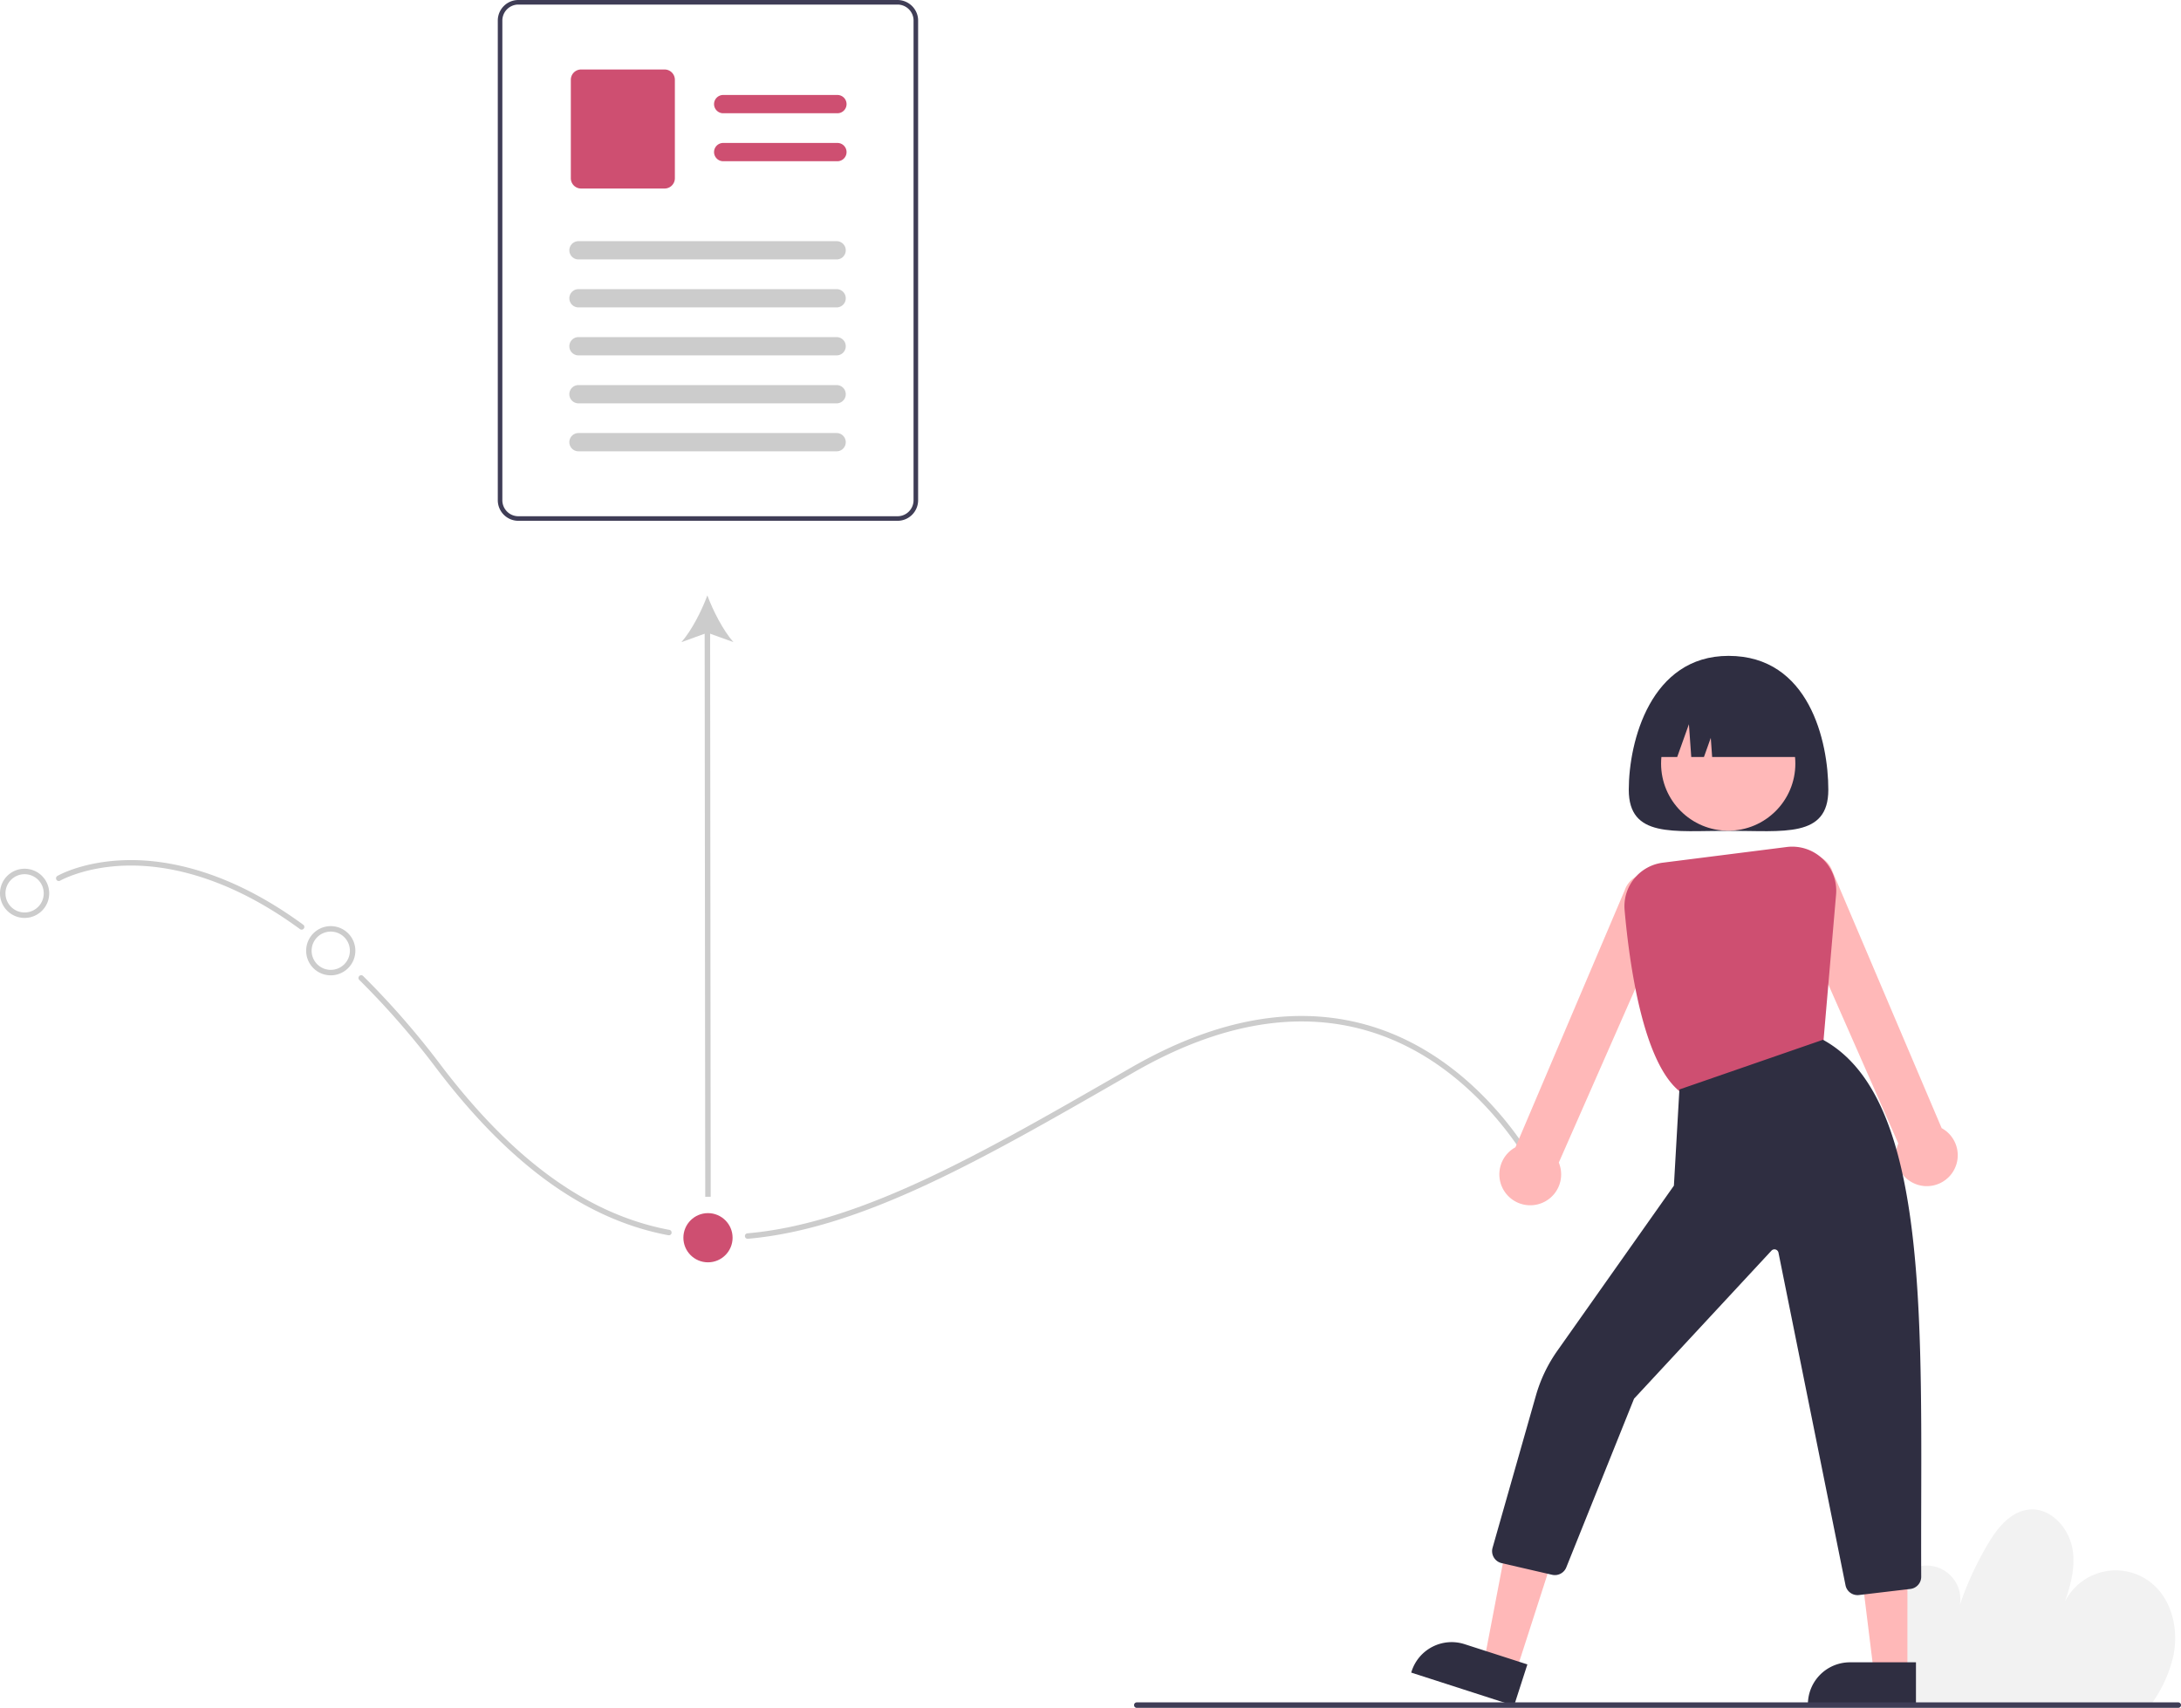 <svg xmlns="http://www.w3.org/2000/svg" data-name="Layer 1" width="797.87" height="624.837" viewBox="0 0 797.87 624.837" xmlns:xlink="http://www.w3.org/1999/xlink"><path d="M996.175,743.238a48.084,48.084,0,0,1-7.65,17.18c-.44.68-.91,1.34-1.39,2H897.205c-.26-.66-.51-1.33-.74-2a89.076,89.076,0,0,1-5.04-28.13c-.13-7.93,1.87-17.12,8.98-20.64a12.334,12.334,0,0,1,17.65,13.05,119.441,119.441,0,0,1,10.19-22.16c3.51-5.94,8.44-12.12,15.32-12.68,7.98-.66,14.64,7.09,15.78,15.02.9,6.33-.76,12.64-2.91,18.75a20.799,20.799,0,0,1,31.33-7.16C995.565,722.498,998.135,733.578,996.175,743.238Z" transform="translate(-201.065 -137.582)" fill="#f2f2f2"/><path d="M311.404,477.709a.997.997,0,0,1-.59-.193c-27.03-19.811-49.454-23.578-63.502-23.242-15.205.359-24.156,5.458-24.244,5.509a1,1,0,0,1-1.007-1.728c.376-.219,9.39-5.377,25.066-5.776,14.389-.375,37.322,3.434,64.87,23.625a1,1,0,0,1-.592,1.807Z" transform="translate(-201.065 -137.582)" fill="#ccc"/><path d="M445.76,589.528a1.001,1.001,0,0,1-.186-.017c-30.194-5.663-57.934-25.612-84.806-60.988a298.561,298.561,0,0,0-28.263-32.426,1,1,0,0,1,1.401-1.428,300.594,300.594,0,0,1,28.454,32.644c26.558,34.963,53.898,54.665,83.582,60.232a1,1,0,0,1-.183,1.983Z" transform="translate(-201.065 -137.582)" fill="#ccc"/><path d="M474.571,590.806a1,1,0,0,1-.086-1.996c41.113-3.598,84.932-28.779,135.67-57.937l4.912-2.822c31.536-18.11,61.079-23.141,87.809-14.958,41.225,12.623,61.388,52.979,61.587,53.385a1,1,0,0,1-1.796.88c-.196-.398-20.004-40.001-60.396-52.358-26.175-8.008-55.18-3.033-86.208,14.785l-4.912,2.822c-50.943,29.276-94.939,54.559-136.492,58.195C474.63,590.805,474.6,590.806,474.571,590.806Z" transform="translate(-201.065 -137.582)" fill="#ccc"/><path d="M869.916,426.539c0,17.673-16.342,15-36.5,15s-36.5,2.673-36.5-15,7.982-49,36.5-49C862.916,377.539,869.916,408.866,869.916,426.539Z" transform="translate(-201.065 -137.582)" fill="#2f2e41"/><polygon points="554.552 611.793 542.883 608.032 551.838 561.234 569.06 566.786 554.552 611.793" fill="#ffb8b8"/><path d="M754.947,761.645,717.323,749.517l.153-.476a15.386,15.386,0,0,1,19.365-9.924l.001 0,22.979,7.407Z" transform="translate(-201.065 -137.582)" fill="#2f2e41"/><polygon points="697.785 612.179 685.525 612.178 679.692 564.891 697.787 564.891 697.785 612.179" fill="#ffb8b8"/><path d="M901.976,761.645l-39.531-.001v-.5A15.386,15.386,0,0,1,877.832,745.757h.001l24.144.001Z" transform="translate(-201.065 -137.582)" fill="#2f2e41"/><path d="M905.933,571.547a11.295,11.295,0,0,1-10.417-15.621l-41.182-93.58a9.052,9.052,0,1,1,17.057-6.065l39.991,94.055a10.901,10.901,0,0,1,1.407.898,11.307,11.307,0,0,1,1.888,16.204h0A11.318,11.318,0,0,1,905.933,571.547Z" transform="translate(-201.065 -137.582)" fill="#ffb8b8"/><path d="M760.899,578.547a11.318,11.318,0,0,1-8.745-4.109h0a11.307,11.307,0,0,1,1.888-16.204,10.9,10.9,0,0,1,1.407-.898l40.003-94.087a9.052,9.052,0,1,1,17.057,6.066L771.316,562.925a11.295,11.295,0,0,1-10.417,15.621Z" transform="translate(-201.065 -137.582)" fill="#ffb8b8"/><circle cx="632.229" cy="279.367" r="24.561" fill="#ffb8b8"/><path d="M815.81,537.092l-.204-.161c-13.396-10.576-18.411-46.072-20.208-66.291a16.074,16.074,0,0,1,14.021-17.441l45.263-5.729a16.111,16.111,0,0,1,18.074,17.365l-4.872,56.585Z" transform="translate(-201.065 -137.582)" fill="#ce4f71"/><path d="M880.606,721.173a4.477,4.477,0,0,1-4.401-3.611L851.679,595.874a1.5,1.5,0,0,0-2.55-.744L798.845,649.311,774.1,710.922a4.504,4.504,0,0,1-5.228,2.812l-18.468-4.262a4.5,4.5,0,0,1-3.316-5.617l15.844-55.655A54.086,54.086,0,0,1,770.783,631.777l42.642-60.41,2.011-35.191,52.527-18.182.195.107c36.115,19.985,35.934,92.411,35.742,169.09-.022,8.949-.045,18.204-.004,27.24a4.484,4.484,0,0,1-4.016,4.489l-18.778,2.226A4.464,4.464,0,0,1,880.606,721.173Z" transform="translate(-201.065 -137.582)" fill="#2f2e41"/><path d="M804.916,414.539v0h9.714l4.286-12,.857,12h4.643l2.5-7,.5,7h34.5v0a26,26,0,0,0-26-26h-5A26,26,0,0,0,804.916,414.539Z" transform="translate(-201.065 -137.582)" fill="#2f2e41"/><path d="M998.935,761.418a1.003,1.003,0,0,1-1,1h-381a1,1,0,0,1,0-2h381A1.003,1.003,0,0,1,998.935,761.418Z" transform="translate(-201.065 -137.582)" fill="#3f3d56"/><rect x="458.957" y="367.489" width="2" height="207.93" transform="translate(-201.554 -137.104) rotate(-0.059)" fill="#ccc"/><path d="M459.836,355.418c2.113,5.677,5.716,12.721,9.53,17.085l-9.516-3.431-9.506,3.45C454.148,368.151,457.737,361.1,459.836,355.418Z" transform="translate(-201.065 -137.582)" fill="#ccc"/><path d="M210.065,473.418a9,9,0,1,1,9-9A9.01,9.01,0,0,1,210.065,473.418Zm0-16a7,7,0,1,0,7,7A7.008,7.008,0,0,0,210.065,457.418Z" transform="translate(-201.065 -137.582)" fill="#ccc"/><path d="M322.065,494.418a9,9,0,1,1,9-9A9.01,9.01,0,0,1,322.065,494.418Zm0-16a7,7,0,1,0,7,7A7.008,7.008,0,0,0,322.065,478.418Z" transform="translate(-201.065 -137.582)" fill="#ccc"/><circle cx="259" cy="452.837" r="9" fill="#ce4f71"/><path id="ee70bbe5-0fd0-40b4-b554-505cd54c2bbd-1377" data-name="Path 336" d="M536.365,142.232a7.6,7.6,0,0,0-6.95-4.65h-138.725a7.524,7.524,0,0,0-7.52,7.52v175.5a7.524,7.524,0,0,0,7.52,7.52h138.73a7.53,7.53,0,0,0,7.52-7.52v-175.5a7.386,7.386,0,0,0-.57-2.87Zm-1.1,178.37a5.857,5.857,0,0,1-5.85,5.85h-138.725a5.851,5.851,0,0,1-5.85-5.849v-175.5a5.858,5.858,0,0,1,5.85-5.85h138.73a5.879,5.879,0,0,1,5.43,3.68,6.485,6.485,0,0,1,.22.66,5.801,5.801,0,0,1,.2,1.51Z" transform="translate(-201.065 -137.582)" fill="#3f3d56"/><path id="bb8eb027-3740-4f02-8c9d-654f9a39902f-1378" data-name="Path 337" d="M507.415,179.017h-41.786a3.343,3.343,0,1,1,0-6.686h41.786a3.343,3.343,0,1,1,0,6.686Z" transform="translate(-201.065 -137.582)" fill="#ce4f71"/><path id="a3866511-4942-4881-be97-faab4fa34b50-1379" data-name="Path 338" d="M507.415,196.567h-41.786a3.343,3.343,0,1,1,0-6.686h41.786a3.343,3.343,0,1,1,0,6.686Z" transform="translate(-201.065 -137.582)" fill="#ce4f71"/><path id="f08ee3fb-4385-42a6-afa4-53200aaca409-1380" data-name="Path 339" d="M444.189,206.56h-30.537a3.765,3.765,0,0,1-3.761-3.761v-36.036a3.765,3.765,0,0,1,3.761-3.761h30.537a3.765,3.765,0,0,1,3.761,3.761v36.036A3.765,3.765,0,0,1,444.189,206.56Z" transform="translate(-201.065 -137.582)" fill="#ce4f71"/><path id="e369717a-749a-4a1f-a229-45e0da930cc4-1381" data-name="Path 340" d="M507.125,232.503h-94.436a3.343,3.343,0,0,1,0-6.686h94.436a3.343,3.343,0,1,1,0,6.686Z" transform="translate(-201.065 -137.582)" fill="#ccc"/><path id="ef6b24b5-2440-48fd-9253-b825a44f6e02-1382" data-name="Path 341" d="M507.125,250.053h-94.436a3.343,3.343,0,0,1,0-6.686h94.436a3.343,3.343,0,1,1,0,6.686Z" transform="translate(-201.065 -137.582)" fill="#ccc"/><path id="b0b55a8a-1954-4430-a74d-a6cc3d1b9380-1383" data-name="Path 342" d="M507.125,267.603h-94.436a3.343,3.343,0,0,1,0-6.686h94.436a3.343,3.343,0,1,1,0,6.686Z" transform="translate(-201.065 -137.582)" fill="#ccc"/><path id="e502a05a-d93f-45a7-9287-4aafc935958a-1384" data-name="Path 343" d="M507.125,285.153h-94.436a3.343,3.343,0,0,1,0-6.686h94.436a3.343,3.343,0,1,1,0,6.686Z" transform="translate(-201.065 -137.582)" fill="#ccc"/><path id="aff42eff-eedb-45ff-aa19-27d63bd3a4a4-1385" data-name="Path 344" d="M507.125,302.703h-94.436a3.343,3.343,0,0,1,0-6.686h94.436a3.343,3.343,0,1,1,0,6.686Z" transform="translate(-201.065 -137.582)" fill="#ccc"/></svg>
